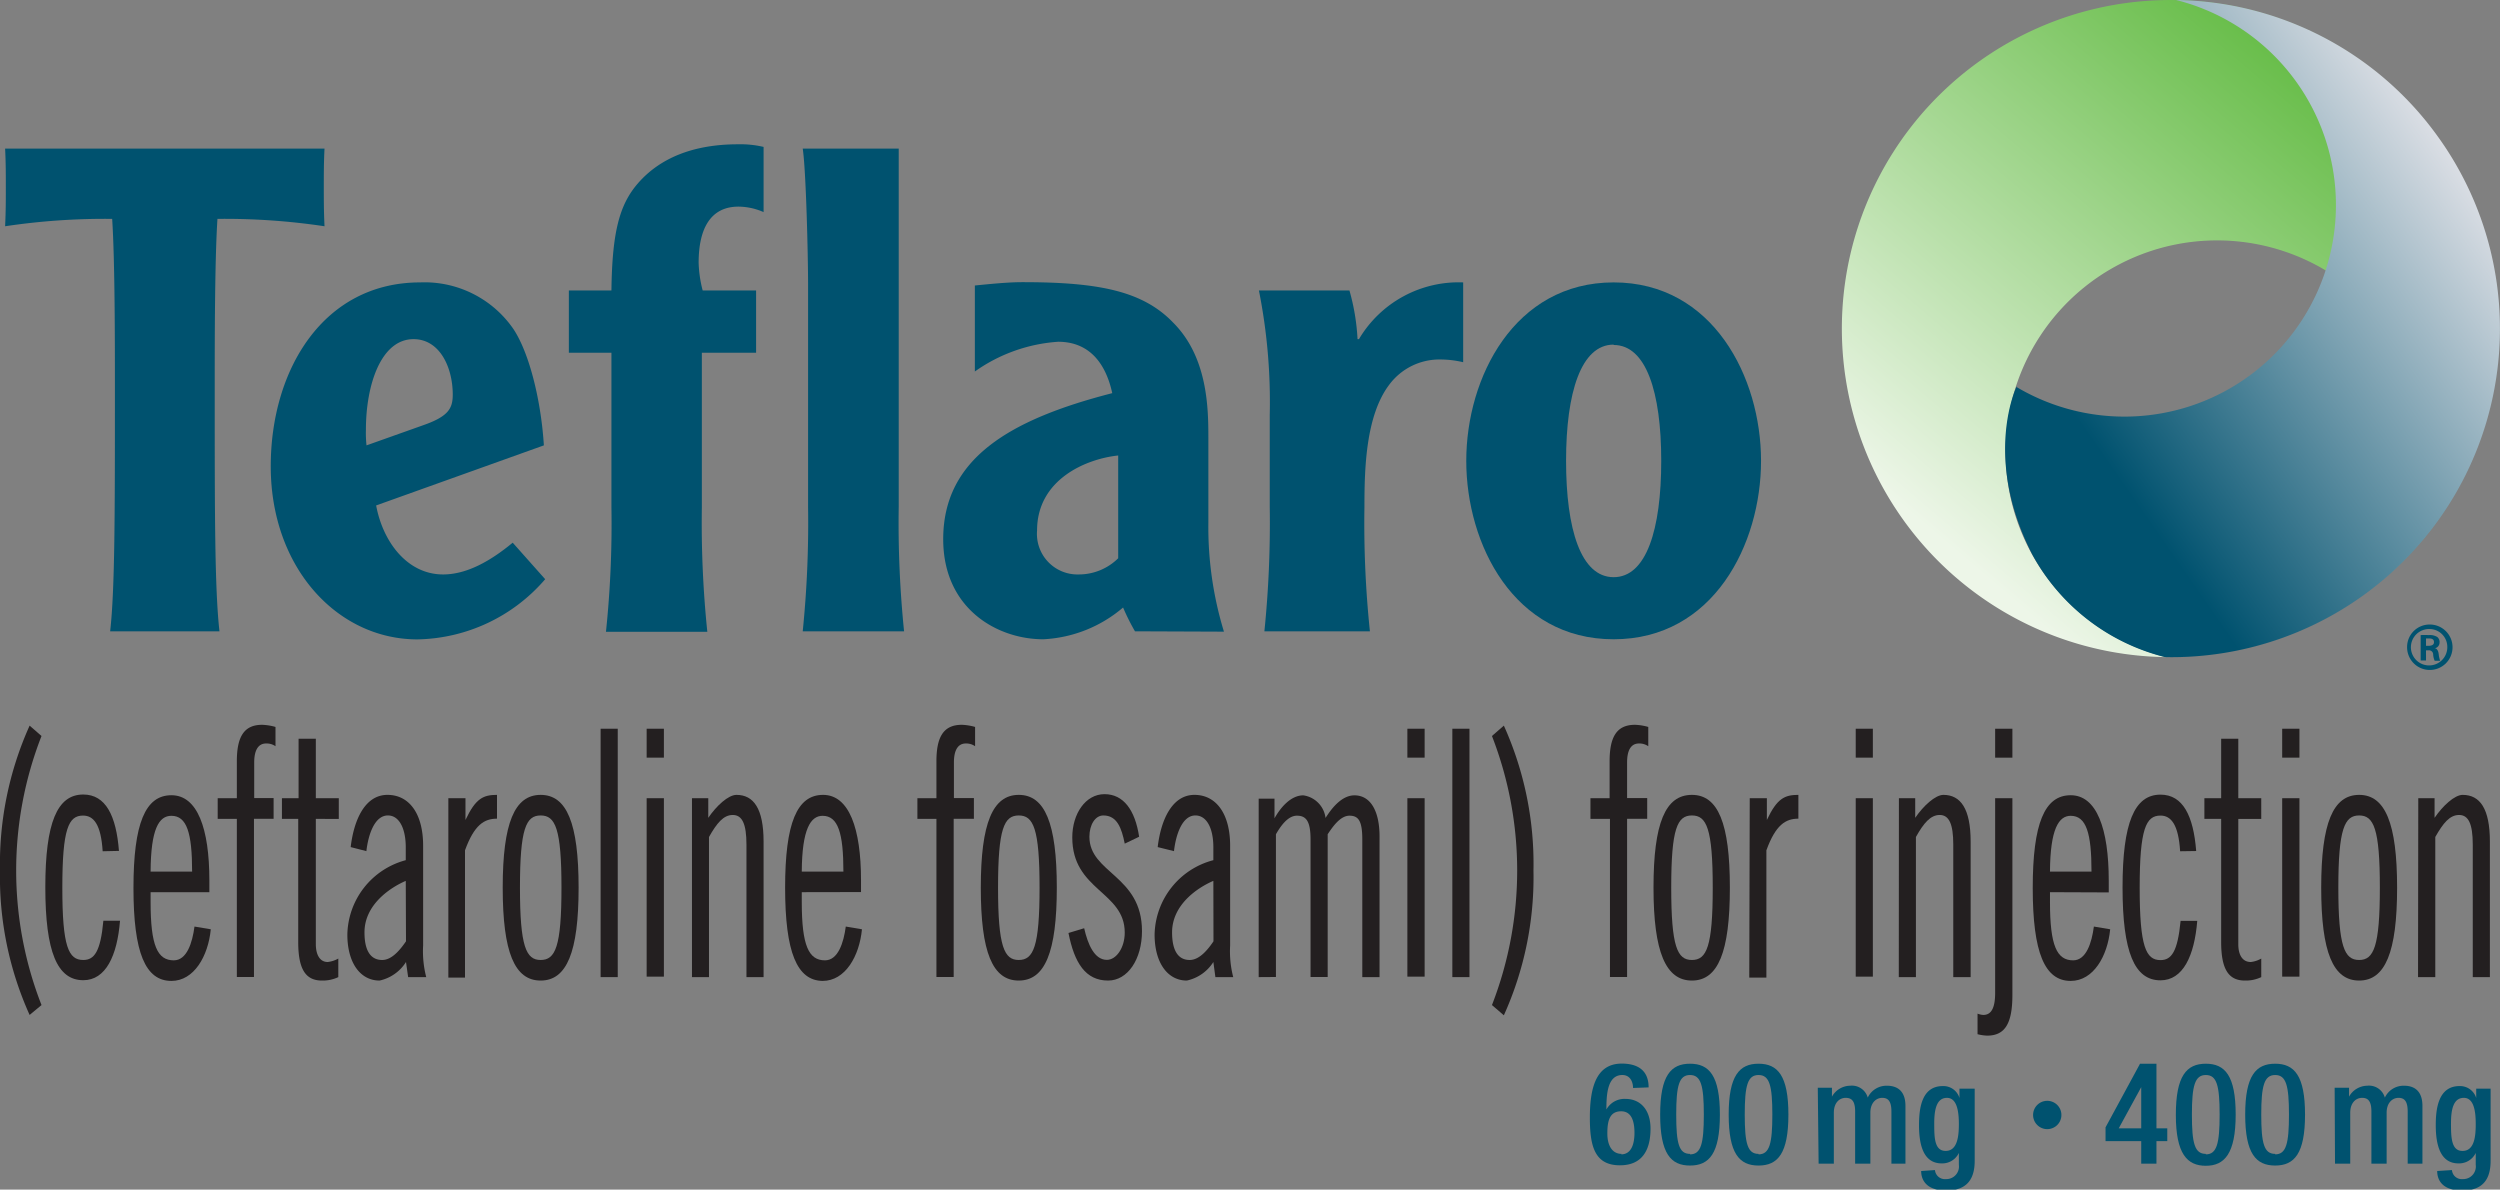 <svg id="Layer_1" data-name="Layer 1" xmlns="http://www.w3.org/2000/svg" xmlns:xlink="http://www.w3.org/1999/xlink" viewBox="0 0 210.16 100"><rect x="0" y="0" width="210.16" height="100" fill="#808080" stroke="none"/><defs><style>.cls-1{fill:url(#linear-gradient);}.cls-2{fill:url(#linear-gradient-2);}.cls-3{fill:#00526f;}.cls-4{fill:#231f20;}</style><linearGradient id="linear-gradient" x1="161.22" y1="377.91" x2="173.51" y2="427.36" gradientTransform="matrix(0.58, 0.81, -0.81, 0.58, 411.27, -340.89)" gradientUnits="userSpaceOnUse"><stop offset="0" stop-color="#65bc46"/><stop offset="1" stop-color="#edf6e8"/></linearGradient><linearGradient id="linear-gradient-2" x1="169.26" y1="413.34" x2="169.79" y2="374.05" gradientTransform="matrix(0.58, 0.81, -0.81, 0.58, 411.27, -340.89)" gradientUnits="userSpaceOnUse"><stop offset="0.01" stop-color="#00526f"/><stop offset="1" stop-color="#dcdfe5"/></linearGradient></defs><title>TeflaroLogo</title><path class="cls-1" d="M204.93,11.57a27.62,27.62,0,1,0-22.86,43.67A17.78,17.78,0,1,1,201,48.1,27.61,27.61,0,0,0,204.93,11.57Z"/><path class="cls-2" d="M205,11.57A27.54,27.54,0,0,0,182.93,0,17.78,17.78,0,1,1,169.46,32.5l.06,0s-2.87,5.93,1.3,14.07A17.5,17.5,0,0,0,182,55.24a27.61,27.61,0,0,0,23-43.67Z"/><path class="cls-3" d="M27.28,12.49c-.06,1.19-.06,2.16-.06,3.24s0,2,.06,3.29a56.6,56.6,0,0,0-9-.62c-.23,3.58-.23,10.28-.23,14.38,0,10.4,0,16.76.4,20.29H9.26c.4-3.53.4-9.89.4-20.29,0-4.1,0-10.8-.23-14.38a56.6,56.6,0,0,0-9,.62c.06-1.25.06-2.21.06-3.29s0-2.05-.06-3.24Z"/><path class="cls-3" d="M31.62,42.49c.57,3.07,2.62,5.8,5.63,5.8,2,0,4-1.14,5.85-2.67l2.73,3.07a14.5,14.5,0,0,1-10.74,5.06c-6.71,0-12.33-6-12.33-14.55,0-8.13,4.43-15.46,12.56-15.46a9.07,9.07,0,0,1,7.84,3.92c1.36,2.05,2.33,6.08,2.56,9.78Zm4-6.76c2.1-.74,2.44-1.42,2.44-2.56,0-2.27-1.08-4.66-3.3-4.66-2.72,0-4,3.81-4,7.62a10.07,10.07,0,0,0,.05,1.31Z"/><path class="cls-3" d="M64.19,17.83a5.34,5.34,0,0,0-2.11-.46c-2.33,0-3.35,1.82-3.35,4.72a10.37,10.37,0,0,0,.34,2.33h4.49v5.23H59v13a89.53,89.53,0,0,0,.46,10.46H50.94a87.32,87.32,0,0,0,.46-10.46v-13H47.82V24.42H51.4c.06-4.94.68-7.22,2.22-9,1.87-2.16,4.71-3.29,8.41-3.29a8.46,8.46,0,0,1,2.16.22Z"/><path class="cls-3" d="M67.48,53.07a90.08,90.08,0,0,0,.45-10.46V23.85c0-2.33-.17-9.54-.45-11.36h8.07V42.61A90.08,90.08,0,0,0,76,53.07Z"/><path class="cls-3" d="M95.41,53.07a18.62,18.62,0,0,1-1-2,11.15,11.15,0,0,1-6.71,2.67c-3.86,0-8.41-2.56-8.41-8.41,0-6.77,5.57-10.06,14.21-12.28-.57-2.61-2-4.32-4.55-4.32a13.68,13.68,0,0,0-7,2.5V24c1.13-.11,2.72-.28,4-.28,6.42,0,10.12.74,12.68,3.41,2.89,2.9,2.95,7.16,2.95,9.66V44a30,30,0,0,0,1.31,9.1ZM94,38.29c-2.68.28-6.82,2-6.82,6.31a3.41,3.41,0,0,0,3.52,3.69A4.7,4.7,0,0,0,94,46.93Z"/><path class="cls-3" d="M113.44,24.42a18.29,18.29,0,0,1,.68,4.09h.12A9.74,9.74,0,0,1,123,23.74v6.71a8.38,8.38,0,0,0-1.88-.23,5.26,5.26,0,0,0-4.32,2.1c-2,2.62-2.1,7.11-2.1,10.29a87.32,87.32,0,0,0,.46,10.46h-8.87a90.08,90.08,0,0,0,.45-10.46V34.88a47.88,47.88,0,0,0-.91-10.46Z"/><path class="cls-3" d="M135.65,23.74c8.36,0,12.39,8,12.39,15s-4,15-12.39,15-12.39-8-12.39-15S127.3,23.74,135.65,23.74Zm0,5.23c-2.73,0-4,4-4,9.77s1.25,9.78,4,9.78,4-4,4-9.78S138.38,29,135.65,29Z"/><path class="cls-4" d="M2.49,85.32A28.22,28.22,0,0,1,0,73.15,28.27,28.27,0,0,1,2.49,61l1,.87a31.09,31.09,0,0,0,0,22.62Z"/><path class="cls-4" d="M8.63,71.56c-.14-2.26-.76-3-1.65-3-1.22,0-1.74,1.1-1.74,6.07S5.76,80.7,7,80.7c.93,0,1.45-.7,1.69-3.3h1.4c-.24,2.95-1.2,5-3.09,5-2.18,0-3.19-2.37-3.19-7.81s1-7.8,3.19-7.8c1.89,0,2.77,1.79,3,4.74Z"/><path class="cls-4" d="M12.66,75v.84c0,3.67.58,4.89,1.95,4.89,1.1,0,1.56-1.48,1.74-2.84l1.37.23c-.22,2.26-1.41,4.34-3.31,4.34-2.19,0-3.19-2.37-3.19-7.81s1-7.8,3.19-7.8S17.6,69.65,17.6,74v1Zm3.49-1.73c0-3.24-.44-4.69-1.74-4.69-1.05,0-1.73,1.1-1.75,4.69Z"/><path class="cls-4" d="M18.3,67.1h1.61V64c0-2,.56-3.07,2.12-3.07a4.6,4.6,0,0,1,1.13.18v1.62a1.32,1.32,0,0,0-.79-.23c-.7,0-1,.63-1,1.59v3H23v1.74H21.35v13.3H19.91V68.84H18.3Z"/><path class="cls-4" d="M23.7,67.1h1.4v-5h1.45v5h1.93v1.74H26.55V79.37c0,.86.32,1.5,1,1.5a2.39,2.39,0,0,0,.89-.29v1.56a3.06,3.06,0,0,1-1.37.29c-1.36,0-2-.92-2-3.24V68.84H23.7Z"/><path class="cls-4" d="M29.48,71.21c.28-2.37,1.24-4.39,3.09-4.39s3,1.61,3,4.27v8.39a8.68,8.68,0,0,0,.26,2.66H34.31l-.18-1.27a3.51,3.51,0,0,1-2.22,1.56c-1.63,0-2.71-1.5-2.71-3.87a6.6,6.6,0,0,1,4.91-6.25V71.24c0-1.65-.58-2.69-1.5-2.69-1.11,0-1.65,1.59-1.81,3Zm4.63,2.84c-1.32.57-3.47,2-3.47,4.33,0,1.42.44,2.32,1.49,2.32.78,0,1.46-.78,2-1.57Z"/><path class="cls-4" d="M37.69,67.1h1.44v1.83h0c.86-1.83,1.51-2.11,2.65-2.11v2c-1.08,0-1.91.52-2.69,2.66v10.7H37.69Z"/><path class="cls-4" d="M45.45,66.82c2.19,0,3.19,2.37,3.19,7.8s-1,7.81-3.19,7.81-3.19-2.37-3.19-7.81S43.26,66.82,45.45,66.82Zm0,13.88c1.23,0,1.75-1.1,1.75-6.08s-.52-6.07-1.75-6.07-1.74,1.1-1.74,6.07S44.23,80.7,45.45,80.7Z"/><path class="cls-4" d="M50.49,61.26h1.44V82.14H50.49Z"/><path class="cls-4" d="M54.36,61.26h1.45v2.43H54.36Zm0,5.84h1.45v15H54.36Z"/><path class="cls-4" d="M58.17,67.1h1.37v1.65c.68-1,1.68-1.93,2.37-1.93,1.44,0,2.28,1.15,2.28,3.93V82.14H62.75V71c0-1.74-.36-2.49-1.15-2.49s-1.34.69-2,1.85V82.14H58.17Z"/><path class="cls-4" d="M67.4,75v.84c0,3.67.59,4.89,1.95,4.89,1.1,0,1.57-1.48,1.75-2.84l1.36.23c-.22,2.26-1.4,4.34-3.31,4.34C67,82.43,66,80.06,66,74.62s1-7.8,3.19-7.8,3.19,2.83,3.19,7.17v1Zm3.5-1.73c0-3.24-.45-4.69-1.75-4.69-1,0-1.73,1.1-1.75,4.69Z"/><path class="cls-4" d="M77.12,67.1h1.6V64c0-2,.56-3.07,2.13-3.07a4.52,4.52,0,0,1,1.12.18v1.62a1.31,1.31,0,0,0-.78-.23c-.7,0-1,.63-1,1.59v3h1.68v1.74H80.17v13.3H78.72V68.84h-1.6Z"/><path class="cls-4" d="M85.64,66.82c2.19,0,3.2,2.37,3.2,7.8s-1,7.81-3.2,7.81-3.19-2.37-3.19-7.81S83.46,66.82,85.64,66.82Zm0,13.88c1.23,0,1.75-1.1,1.75-6.08s-.52-6.07-1.75-6.07-1.74,1.1-1.74,6.07S84.42,80.7,85.64,80.7Z"/><path class="cls-4" d="M94.55,70.92c-.26-1.3-.64-2.37-1.8-2.37-.68,0-1.17.78-1.17,1.79,0,3.07,4.42,3.24,4.42,7.93,0,2.37-1.2,4.16-2.85,4.16-1.89,0-2.83-1.47-3.33-4l1.32-.4c.3,1.33.85,2.66,1.91,2.66.78,0,1.5-1,1.5-2.29,0-3.47-4.41-3.53-4.41-8,0-2,1.12-3.64,2.71-3.64s2.57,1.33,2.91,3.58Z"/><path class="cls-4" d="M97.32,71.21c.28-2.37,1.25-4.39,3.09-4.39s3,1.61,3,4.27v8.39a8.68,8.68,0,0,0,.26,2.66h-1.5L102,80.87a3.52,3.52,0,0,1-2.23,1.56c-1.62,0-2.71-1.5-2.71-3.87A6.6,6.6,0,0,1,102,72.31V71.24c0-1.65-.58-2.69-1.51-2.69-1.1,0-1.64,1.59-1.8,3ZM102,74.05c-1.33.57-3.47,2-3.47,4.33,0,1.42.44,2.32,1.48,2.32.78,0,1.47-.78,2-1.57Z"/><path class="cls-4" d="M105.81,82.14v-15h1.33v1.65c.56-1,1.42-1.93,2.42-1.93a2.19,2.19,0,0,1,1.87,1.9c.58-.92,1.41-1.9,2.43-1.9,1.36,0,2.11,1.33,2.11,3.46V82.14h-1.45V70.57c0-1.56-.32-2-1.08-2s-1.39.9-1.83,1.56v12h-1.44V70.57c0-1.56-.38-2-1.15-2s-1.38.9-1.76,1.56v12Z"/><path class="cls-4" d="M118.31,61.26h1.45v2.43h-1.45Zm0,5.84h1.45v15h-1.45Z"/><path class="cls-4" d="M122.09,61.26h1.44V82.14h-1.44Z"/><path class="cls-4" d="M126.42,61a28.27,28.27,0,0,1,2.49,12.18,28.22,28.22,0,0,1-2.49,12.17l-1-.86a31.23,31.23,0,0,0,0-22.62Z"/><path class="cls-4" d="M133.7,67.1h1.61V64c0-2,.56-3.07,2.13-3.07a4.52,4.52,0,0,1,1.12.18v1.62a1.31,1.31,0,0,0-.78-.23c-.71,0-1,.63-1,1.59v3h1.69v1.74h-1.69v13.3h-1.44V68.84H133.7Z"/><path class="cls-4" d="M142.23,66.82c2.19,0,3.19,2.37,3.19,7.8s-1,7.81-3.19,7.81S139,80.06,139,74.62,140,66.82,142.23,66.82Zm0,13.88c1.23,0,1.75-1.1,1.75-6.08s-.52-6.07-1.75-6.07-1.74,1.1-1.74,6.07S141,80.7,142.23,80.7Z"/><path class="cls-4" d="M147.09,67.1h1.44v1.83h0c.86-1.83,1.51-2.11,2.65-2.11v2c-1.08,0-1.91.52-2.69,2.66v10.7h-1.44Z"/><path class="cls-4" d="M156,61.26h1.44v2.43H156Zm0,5.84h1.44v15H156Z"/><path class="cls-4" d="M159.63,67.1H161v1.65c.68-1,1.69-1.93,2.37-1.93,1.44,0,2.29,1.15,2.29,3.93V82.14H164.2V71c0-1.74-.36-2.49-1.14-2.49s-1.35.69-2,1.85V82.14h-1.44Z"/><path class="cls-4" d="M166.24,85.21a1.63,1.63,0,0,0,.48.11c.64,0,1-.52,1-1.85V67.1h1.45V83.65c0,2.48-.68,3.41-2.13,3.41a3.88,3.88,0,0,1-.8-.12Zm1.48-23.95h1.45v2.43h-1.45Z"/><path class="cls-4" d="M172.33,75v.84c0,3.67.58,4.89,1.95,4.89,1.1,0,1.56-1.48,1.74-2.84l1.37.23c-.22,2.26-1.41,4.34-3.32,4.34-2.18,0-3.19-2.37-3.19-7.81s1-7.8,3.19-7.8,3.2,2.83,3.2,7.17v1Zm3.49-1.73c0-3.24-.44-4.69-1.75-4.69-1,0-1.72,1.1-1.74,4.69Z"/><path class="cls-4" d="M183.27,71.56c-.14-2.26-.77-3-1.65-3-1.22,0-1.75,1.1-1.75,6.07s.53,6.08,1.75,6.08c.92,0,1.44-.7,1.69-3.3h1.4c-.24,2.95-1.2,5-3.09,5-2.19,0-3.19-2.37-3.19-7.81s1-7.8,3.19-7.8c1.89,0,2.77,1.79,3,4.74Z"/><path class="cls-4" d="M185.31,67.1h1.41v-5h1.44v5h1.93v1.74h-1.93V79.37c0,.86.32,1.5,1.05,1.5a2.29,2.29,0,0,0,.88-.29v1.56a3,3,0,0,1-1.37.29c-1.36,0-2-.92-2-3.24V68.84h-1.41Z"/><path class="cls-4" d="M191.85,61.26h1.45v2.43h-1.45Zm0,5.84h1.45v15h-1.45Z"/><path class="cls-4" d="M198.32,66.82c2.18,0,3.19,2.37,3.19,7.8s-1,7.81-3.19,7.81-3.19-2.37-3.19-7.81S196.13,66.82,198.32,66.82Zm0,13.88c1.22,0,1.74-1.1,1.74-6.08s-.52-6.07-1.74-6.07-1.75,1.1-1.75,6.07S197.09,80.7,198.32,80.7Z"/><path class="cls-4" d="M203.29,67.1h1.37v1.65c.68-1,1.68-1.93,2.36-1.93,1.45,0,2.29,1.15,2.29,3.93V82.14h-1.44V71c0-1.74-.36-2.49-1.15-2.49s-1.34.69-2,1.85V82.14h-1.45Z"/><path class="cls-3" d="M172.1,92.54a1.19,1.19,0,1,1-1.19,1.19A1.19,1.19,0,0,1,172.1,92.54Z"/><path class="cls-3" d="M177,94.77l2.9-5.35h1.38v5.43h.91v1.08h-.91v1.89H180V95.93h-3Zm3-3.38h0l-1.89,3.46H180Z"/><path class="cls-3" d="M185.43,89.42c1.61,0,2.51,1,2.51,4.28S187,98,185.43,98s-2.52-1-2.52-4.28S183.81,89.42,185.43,89.42Zm0,7.62c.92,0,1.16-.89,1.16-3.34s-.24-3.33-1.16-3.33-1.17.89-1.17,3.33S184.5,97,185.43,97Z"/><path class="cls-3" d="M191.26,89.42c1.61,0,2.51,1,2.51,4.28s-.9,4.28-2.51,4.28-2.52-1-2.52-4.28S189.64,89.42,191.26,89.42Zm0,7.62c.92,0,1.16-.89,1.16-3.34s-.24-3.33-1.16-3.33-1.17.89-1.17,3.33S190.33,97,191.26,97Z"/><path class="cls-3" d="M196.26,91.44h1.21v.75h0a1.78,1.78,0,0,1,1.53-.92,1.38,1.38,0,0,1,1.48,1,1.74,1.74,0,0,1,1.61-1c.9,0,1.55.47,1.55,1.7v4.85H202.4V93.44c0-.83-.25-1.15-.77-1.15s-1,.42-1,1.25v4.28h-1.28V93.44c0-.83-.25-1.15-.78-1.15s-1,.42-1,1.25v4.28h-1.28Z"/><path class="cls-3" d="M206.12,98.36a.83.83,0,0,0,.92.76,1.06,1.06,0,0,0,1.08-1.2v-1h0a1.55,1.55,0,0,1-1.45.88c-1.49,0-1.91-1.47-1.91-3.21,0-1.4.22-3.29,2-3.29a1.42,1.42,0,0,1,1.4,1h0v-.78h1.21v6.07c0,1.55-.66,2.49-2.38,2.49-1.9,0-2.11-1.12-2.11-1.64Zm.9-1.61c1,0,1.1-1.26,1.1-2.26s-.13-2.2-1-2.2-1.08.95-1.08,2.14S206.07,96.75,207,96.75Z"/><path class="cls-3" d="M137.28,91.46c0-.48-.22-1.09-.9-1.09-1.27,0-1.34,1.67-1.34,2.9l0,0a1.73,1.73,0,0,1,1.63-.89c1.15,0,2.08.83,2.08,2.5,0,1.93-.8,3.08-2.57,3.08-2.13,0-2.53-1.61-2.53-4s.46-4.55,2.68-4.55c1.47,0,2.26.67,2.26,2Zm-1,5.58c.83,0,1.12-.82,1.12-1.81,0-1.16-.35-1.81-1.12-1.81-1,0-1.16.86-1.16,1.87S135.53,97,136.32,97Z"/><path class="cls-3" d="M142.07,89.42c1.61,0,2.51,1,2.51,4.28s-.9,4.28-2.51,4.28-2.51-1-2.51-4.28S140.46,89.42,142.07,89.42Zm0,7.62c.92,0,1.16-.89,1.16-3.34s-.24-3.33-1.16-3.33-1.16.89-1.16,3.33S141.14,97,142.07,97Z"/><path class="cls-3" d="M147.83,89.42c1.61,0,2.51,1,2.51,4.28s-.9,4.28-2.51,4.28-2.51-1-2.51-4.28S146.22,89.42,147.83,89.42Zm0,7.62c.92,0,1.16-.89,1.16-3.34s-.24-3.33-1.16-3.33-1.16.89-1.16,3.33S146.91,97,147.83,97Z"/><path class="cls-3" d="M152.81,91.44H154v.75h0a1.78,1.78,0,0,1,1.53-.92,1.38,1.38,0,0,1,1.48,1,1.74,1.74,0,0,1,1.61-1c.91,0,1.56.47,1.56,1.7v4.85H159V93.44c0-.83-.25-1.15-.77-1.15s-1,.42-1,1.25v4.28h-1.28V93.44c0-.83-.25-1.15-.79-1.15s-1,.42-1,1.25v4.28h-1.28Z"/><path class="cls-3" d="M162.66,98.36a.84.84,0,0,0,.93.76,1.06,1.06,0,0,0,1.08-1.2v-1h0a1.54,1.54,0,0,1-1.44.88c-1.5,0-1.91-1.47-1.91-3.21,0-1.4.21-3.29,2-3.29a1.41,1.41,0,0,1,1.4,1h0v-.78H166v6.07c0,1.55-.67,2.49-2.39,2.49-1.89,0-2.11-1.12-2.11-1.64Zm.9-1.61c1,0,1.11-1.26,1.11-2.26s-.14-2.2-1-2.2-1.07.95-1.07,2.14S162.61,96.75,163.56,96.75Z"/><path class="cls-3" d="M204.26,52.5a1.91,1.91,0,1,1-1.91,1.9,1.89,1.89,0,0,1,1.91-1.9Zm0,.38a1.53,1.53,0,1,0,1.47,1.53,1.5,1.5,0,0,0-1.46-1.53Zm-.32,2.64h-.45V53.39a4.71,4.71,0,0,1,.67,0,1.17,1.17,0,0,1,.73.16.55.55,0,0,1,.19.46.5.5,0,0,1-.41.49v0c.19,0,.31.21.34.52a2.28,2.28,0,0,0,.12.53h-.46a1.55,1.55,0,0,1-.13-.56.35.35,0,0,0-.4-.32h-.2Zm0-1.23h.21c.26,0,.46-.08.46-.3s-.12-.32-.43-.32h-.24Z"/></svg>